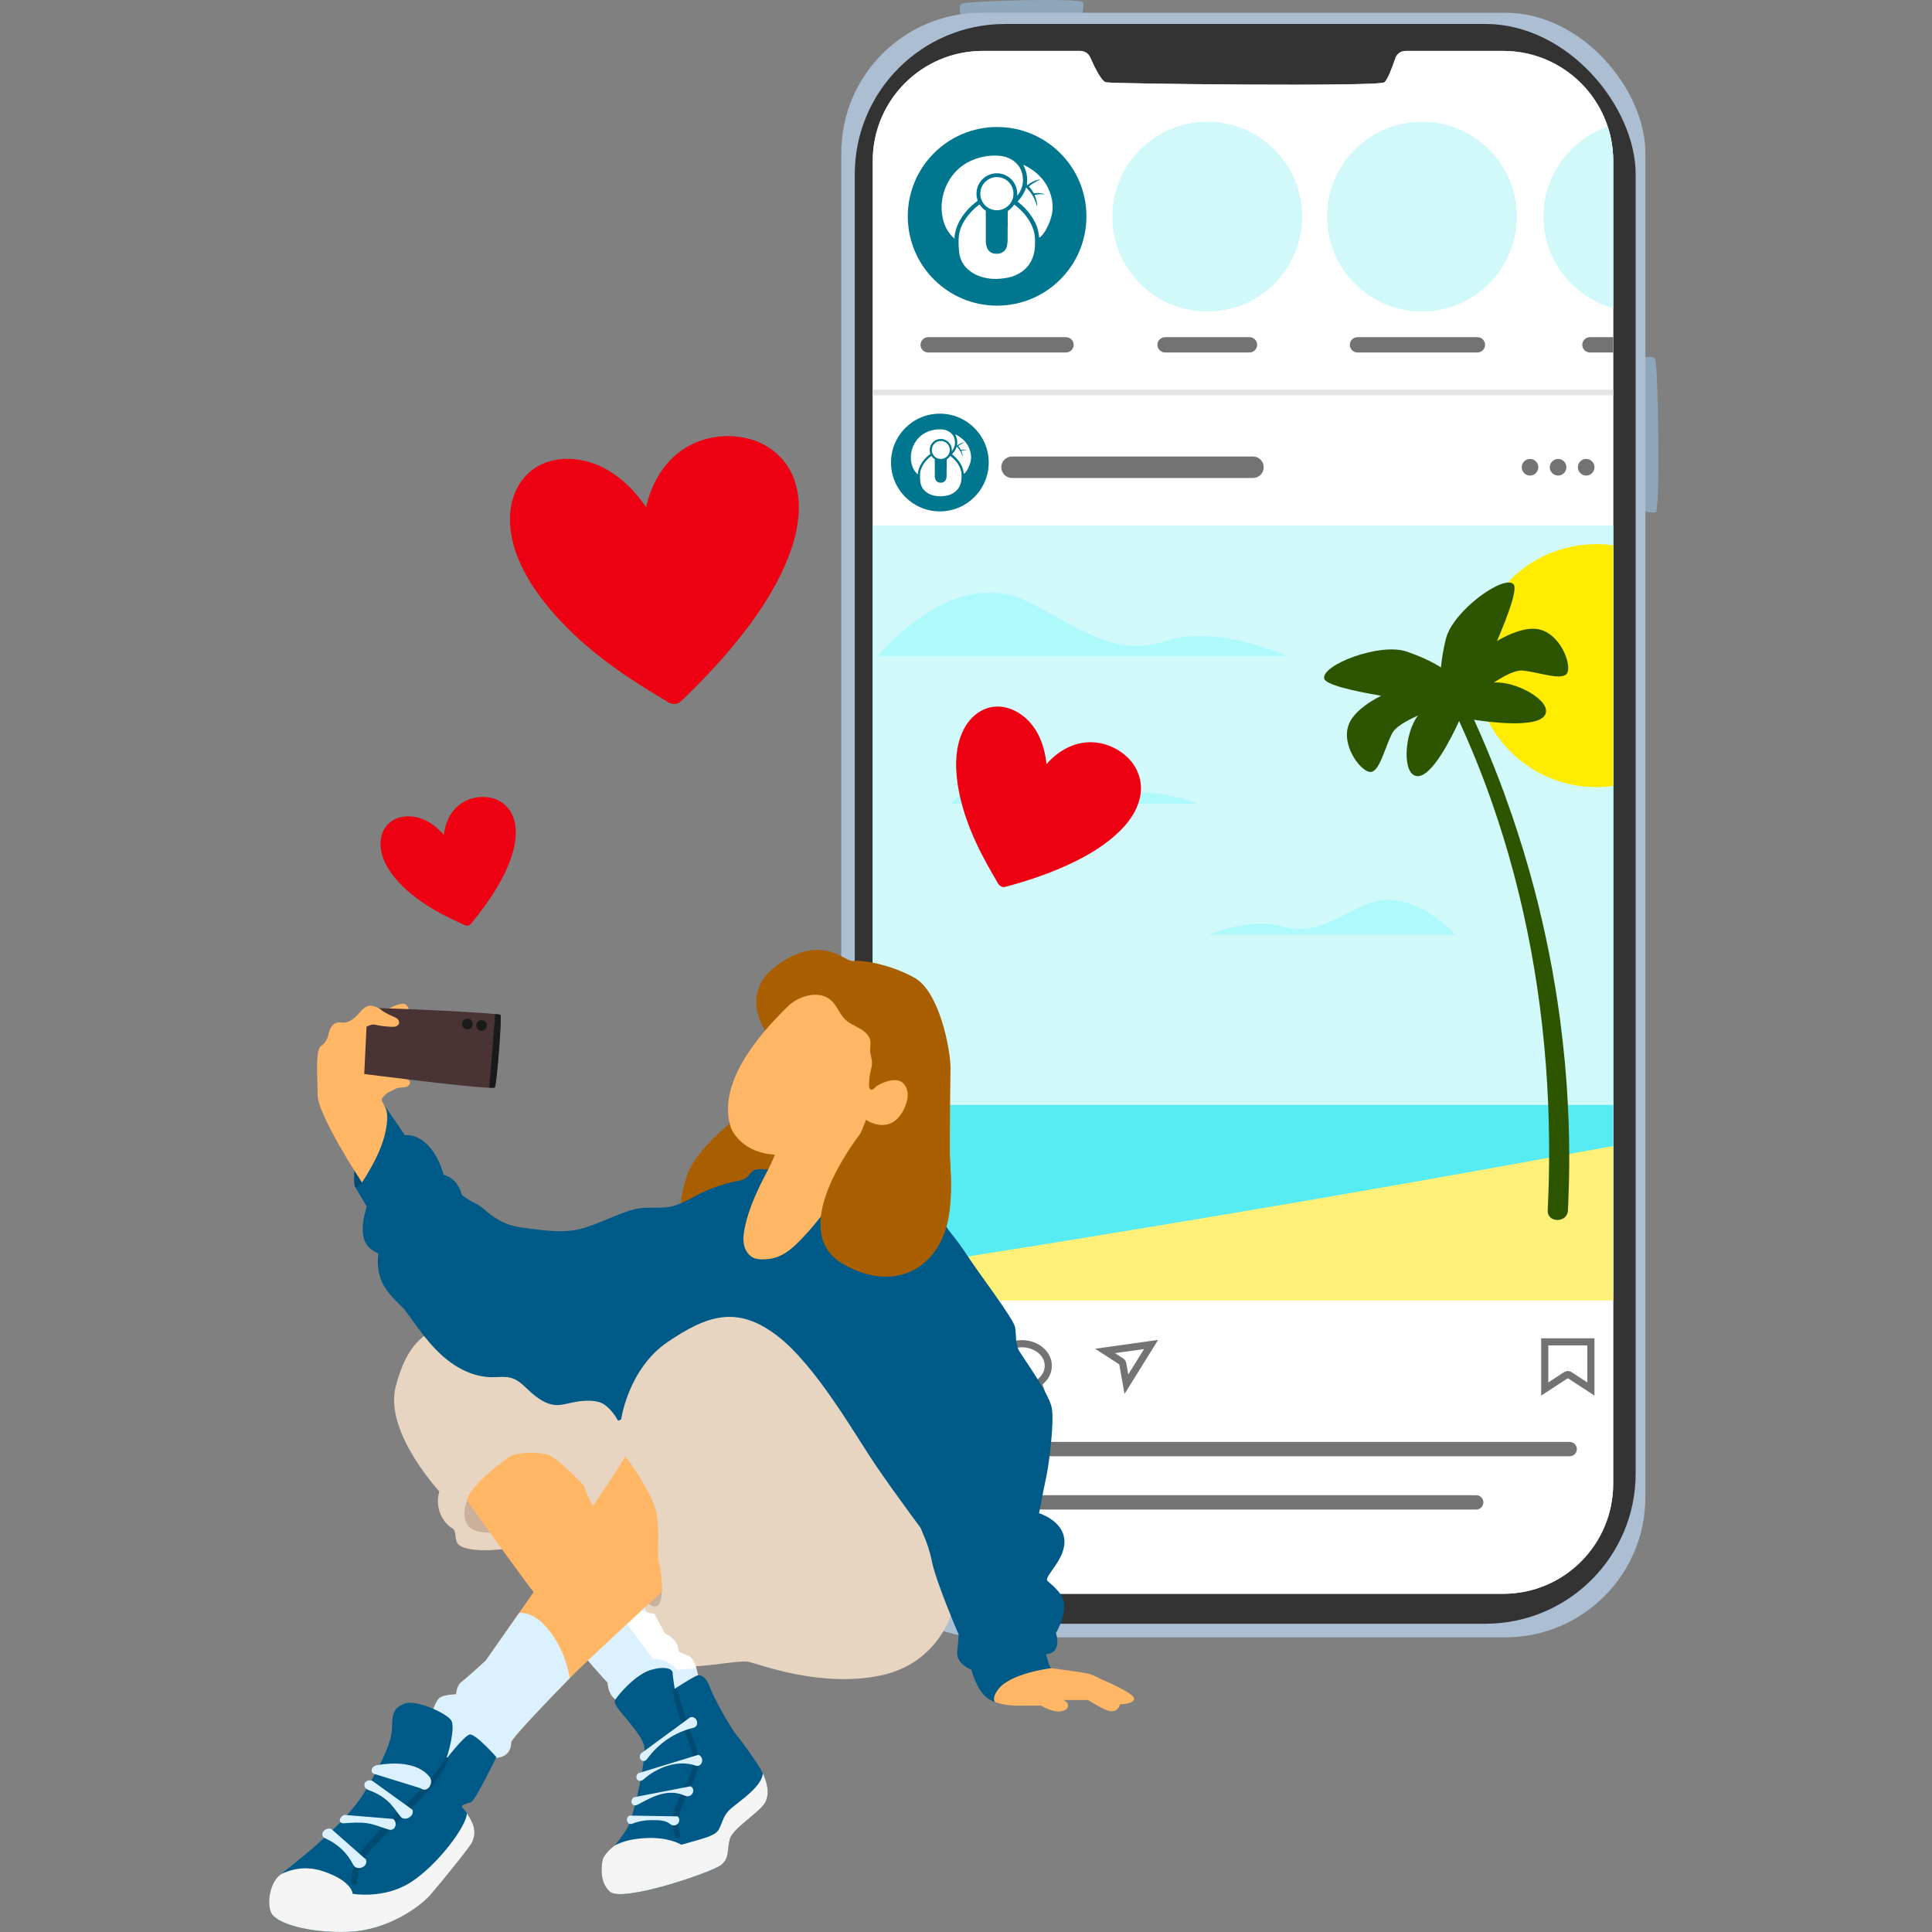 <?xml version="1.0" encoding="UTF-8"?>
<svg xmlns="http://www.w3.org/2000/svg" xmlns:xlink="http://www.w3.org/1999/xlink" viewBox="0 0 1080 1080">
  <rect x="0" y="0" width="1080" height="1080" fill="#808080" stroke="none"/>
  <defs>
    <style>
      .cls-1, .cls-2, .cls-3, .cls-4 {
        fill: none;
      }

      .cls-5 {
        fill: #fdd2a6;
      }

      .cls-5, .cls-6, .cls-7, .cls-8, .cls-9 {
        fill-rule: evenodd;
      }

      .cls-10 {
        fill: #4a3334;
      }

      .cls-6, .cls-11 {
        fill: #fff;
      }

      .cls-12 {
        fill: #00d8e2;
      }

      .cls-13 {
        fill: #a95f00;
      }

      .cls-14 {
        fill: url(#_ŃŚÁŻž_ŪŪŻť_ūŗšŤŚŪÚ_76-2);
      }

      .cls-15 {
        fill: #e4e4e4;
      }

      .cls-16 {
        fill: #f4f4f4;
      }

      .cls-17 {
        fill: #e8d5c1;
      }

      .cls-18 {
        fill: #d1f9fa;
      }

      .cls-19 {
        fill: #005a88;
      }

      .cls-20 {
        fill: #aef9fc;
      }

      .cls-21 {
        fill: #2d5500;
      }

      .cls-22 {
        clip-path: url(#clippath-17);
      }

      .cls-23 {
        clip-path: url(#clippath-19);
      }

      .cls-24 {
        clip-path: url(#clippath-18);
      }

      .cls-25 {
        clip-path: url(#clippath-13);
      }

      .cls-26 {
        clip-path: url(#clippath-1);
      }

      .cls-27 {
        clip-path: url(#clippath-3);
      }

      .cls-28 {
        clip-path: url(#clippath-4);
      }

      .cls-29 {
        clip-path: url(#clippath-2);
      }

      .cls-30 {
        clip-path: url(#clippath-7);
      }

      .cls-31 {
        clip-path: url(#clippath-6);
      }

      .cls-32 {
        clip-path: url(#clippath-9);
      }

      .cls-33 {
        clip-path: url(#clippath-5);
      }

      .cls-34 {
        fill: #acbed1;
      }

      .cls-7 {
        fill: #737373;
      }

      .cls-35 {
        fill: #b3dea8;
      }

      .cls-36 {
        fill: #eee8e2;
      }

      .cls-2, .cls-3, .cls-4 {
        clip-rule: evenodd;
      }

      .cls-37 {
        fill: #dbf1ff;
      }

      .cls-8 {
        fill: #fd6666;
      }

      .cls-38 {
        fill: #00778e;
      }

      .cls-9 {
        fill: #f8ab76;
      }

      .cls-3 {
        clip-path: url(#clippath-11);
      }

      .cls-4 {
        clip-path: url(#clippath-12);
      }

      .cls-39 {
        fill: #cab19b;
      }

      .cls-40 {
        fill: #2dfdb6;
      }

      .cls-41 {
        fill: #ffb766;
      }

      .cls-42 {
        fill: #57ebf3;
      }

      .cls-43 {
        fill: url(#_ŃŚÁŻž_ŪŪŻť_ūŗšŤŚŪÚ_64);
      }

      .cls-44 {
        fill: url(#_ŃŚÁŻž_ŪŪŻť_ūŗšŤŚŪÚ_65);
      }

      .cls-45 {
        fill: url(#_ŃŚÁŻž_ŪŪŻť_ūŗšŤŚŪÚ_62);
      }

      .cls-46 {
        fill: url(#_ŃŚÁŻž_ŪŪŻť_ūŗšŤŚŪÚ_63);
      }

      .cls-47 {
        fill: url(#_ŃŚÁŻž_ŪŪŻť_ūŗšŤŚŪÚ_74);
      }

      .cls-48 {
        fill: url(#_ŃŚÁŻž_ŪŪŻť_ūŗšŤŚŪÚ_76);
      }

      .cls-49 {
        fill: url(#_ŃŚÁŻž_ŪŪŻť_ūŗšŤŚŪÚ_70);
      }

      .cls-50 {
        fill: #fff079;
      }

      .cls-51 {
        fill: #ffec00;
      }

      .cls-52 {
        fill: #333;
      }

      .cls-53 {
        fill: #8fa7ba;
      }

      .cls-54 {
        fill: #1a1a1a;
      }

      .cls-55 {
        clip-path: url(#clippath);
      }

      .cls-56 {
        fill: #004b71;
      }

      .cls-57 {
        fill: #ed0012;
      }
    </style>
    <clipPath id="clippath">
      <path class="cls-1" d="M840.31,28.46h-54.58c-2.62,0-4.94,1.67-5.77,4.16-1.93,5.75-4.36,12.09-6.11,13.4-3.34,2.51-151.36.84-155.54,0-2.53-.51-6.28-8.04-8.85-13.92-.97-2.22-3.16-3.64-5.57-3.64h-54.55c-33.96,0-61.48,27.53-61.48,61.48v739.53c0,33.96,27.53,61.48,61.48,61.48h290.97c33.96,0,61.48-27.53,61.48-61.48V89.94c0-33.96-27.53-61.48-61.48-61.48Z"/>
    </clipPath>
    <clipPath id="clippath-1">
      <path class="cls-2" d="M557.39,71.69c-27.28,0-49.4,22.12-49.4,49.4s22.12,49.4,49.4,49.4,49.4-22.12,49.4-49.4-22.12-49.4-49.4-49.4"/>
    </clipPath>
    <clipPath id="clippath-2">
      <path class="cls-2" d="M674.87,71.69c27.28,0,49.4,22.12,49.4,49.4s-22.12,49.4-49.4,49.4-49.4-22.12-49.4-49.4,22.12-49.4,49.4-49.4"/>
    </clipPath>
    <linearGradient id="_ŃŚÁŻž_ŪŪŻť_ūŗšŤŚŪÚ_63" data-name="ŃŚÁŻžˇŪŪŻť „ūŗšŤŚŪÚ 63" x1="674.87" y1="80.57" x2="674.87" y2="197.45" gradientUnits="userSpaceOnUse">
      <stop offset="0" stop-color="#fab6b5"/>
      <stop offset="1" stop-color="#fff"/>
    </linearGradient>
    <clipPath id="clippath-3">
      <path class="cls-2" d="M674.87,84.71c15.23,0,27.58,18.47,27.58,41.26s-12.35,41.26-27.58,41.26-27.58-18.47-27.58-41.26,12.35-41.26,27.58-41.26"/>
    </clipPath>
    <linearGradient id="_ŃŚÁŻž_ŪŪŻť_ūŗšŤŚŪÚ_64" data-name="ŃŚÁŻžˇŪŪŻť „ūŗšŤŚŪÚ 64" x1="674.87" y1="149.92" x2="674.87" y2="109.3" gradientUnits="userSpaceOnUse">
      <stop offset="0" stop-color="#422020"/>
      <stop offset="1" stop-color="#000"/>
    </linearGradient>
    <clipPath id="clippath-4">
      <path class="cls-2" d="M674.87,135.36c14.24,0,25.89,12.07,26.71,27.29-7.7,4.96-16.87,7.84-26.71,7.84s-19.01-2.88-26.71-7.84c.83-15.22,12.47-27.29,26.71-27.29"/>
    </clipPath>
    <linearGradient id="_ŃŚÁŻž_ŪŪŻť_ūŗšŤŚŪÚ_65" data-name="ŃŚÁŻžˇŪŪŻť „ūŗšŤŚŪÚ 65" x1="674.87" y1="149.03" x2="674.87" y2="169.86" gradientUnits="userSpaceOnUse">
      <stop offset="0" stop-color="#fd6632"/>
      <stop offset="1" stop-color="#fd9733"/>
    </linearGradient>
    <clipPath id="clippath-5">
      <path class="cls-2" d="M674.87,136.13c7,0,12.68,5.02,12.68,11.21s-5.68,11.21-12.68,11.21-12.68-5.02-12.68-11.21,5.68-11.21,12.68-11.21"/>
    </clipPath>
    <linearGradient id="_ŃŚÁŻž_ŪŪŻť_ūŗšŤŚŪÚ_76" data-name="ŃŚÁŻžˇŪŪŻť „ūŗšŤŚŪÚ 76" x1="674.87" y1="156.18" x2="674.87" y2="138.17" gradientUnits="userSpaceOnUse">
      <stop offset="0" stop-color="#fdca97"/>
      <stop offset="1" stop-color="#fd9767"/>
    </linearGradient>
    <clipPath id="clippath-6">
      <path class="cls-2" d="M674.87,129.22h0c2.41,0,4.39,2.06,4.39,4.59v5.42c0,2.52-1.98,4.59-4.39,4.59h0c-2.41,0-4.39-2.06-4.39-4.59v-5.42c0-2.52,1.98-4.59,4.39-4.59"/>
    </clipPath>
    <linearGradient id="_ŃŚÁŻž_ŪŪŻť_ūŗšŤŚŪÚ_74" data-name="ŃŚÁŻžˇŪŪŻť „ūŗšŤŚŪÚ 74" x1="674.87" y1="134.11" x2="674.87" y2="144.63" gradientUnits="userSpaceOnUse">
      <stop offset="0" stop-color="#ca6633"/>
      <stop offset=".44" stop-color="#e27f4d"/>
      <stop offset="1" stop-color="#fd9c6b"/>
    </linearGradient>
    <clipPath id="clippath-7">
      <path class="cls-2" d="M674.87,86.01c11,0,19.92,10.89,19.92,24.33s-8.92,24.33-19.92,24.33-19.92-10.89-19.92-24.33,8.92-24.33,19.92-24.33"/>
    </clipPath>
    <linearGradient id="_ŃŚÁŻž_ŪŪŻť_ūŗšŤŚŪÚ_76-2" data-name="ŃŚÁŻžˇŪŪŻť „ūŗšŤŚŪÚ 76" x1="672.97" y1="102.85" x2="680.99" y2="134.47" xlink:href="#_ŃŚÁŻž_ŪŪŻť_ūŗšŤŚŪÚ_76"/>
    <clipPath id="clippath-9">
      <path class="cls-2" d="M652.87,110.01c9.53,1.16,17.46-3.17,21.1-7.22,3.23,7.78,12.4,12.55,22.89,10.29,0-15.8-10.59-28.37-22.02-28.37s-21.76,12.06-21.97,25.3"/>
    </clipPath>
    <linearGradient id="_ŃŚÁŻž_ŪŪŻť_ūŗšŤŚŪÚ_70" data-name="ŃŚÁŻžˇŪŪŻť „ūŗšŤŚŪÚ 70" x1="674.87" y1="107.58" x2="674.87" y2="90.29" gradientUnits="userSpaceOnUse">
      <stop offset="0" stop-color="#5c2d2c"/>
      <stop offset="1" stop-color="#000"/>
    </linearGradient>
    <clipPath id="clippath-11">
      <path class="cls-2" d="M774.53,96.65"/>
    </clipPath>
    <clipPath id="clippath-12">
      <path class="cls-3" d="M809.9,96.22"/>
    </clipPath>
    <clipPath id="clippath-13">
      <path class="cls-4" d="M774.53,96.65"/>
    </clipPath>
    <linearGradient id="_ŃŚÁŻž_ŪŪŻť_ūŗšŤŚŪÚ_62" data-name="ŃŚÁŻžˇŪŪŻť „ūŗšŤŚŪÚ 62" x1="804.76" y1="97.8" x2="780.62" y2="88.03" gradientUnits="userSpaceOnUse">
      <stop offset="0" stop-color="#630"/>
      <stop offset="1" stop-color="#ca9733"/>
    </linearGradient>
    <clipPath id="clippath-17">
      <path class="cls-2" d="M674.87,68.04c29.3,0,53.05,23.75,53.05,53.05s-23.75,53.05-53.05,53.05-53.05-23.75-53.05-53.05,23.75-53.05,53.05-53.05"/>
    </clipPath>
    <clipPath id="clippath-18">
      <path class="cls-2" d="M794.87,68.04c29.3,0,53.05,23.75,53.05,53.05s-23.75,53.05-53.05,53.05-53.05-23.75-53.05-53.05,23.75-53.05,53.05-53.05"/>
    </clipPath>
    <clipPath id="clippath-19">
      <path class="cls-2" d="M915.87,68.04c29.3,0,53.05,23.75,53.05,53.05s-23.75,53.05-53.05,53.05-53.05-23.75-53.05-53.05,23.75-53.05,53.05-53.05"/>
    </clipPath>
  </defs>
  <g id="Handy">
    <g>
      <g>
        <path class="cls-53" d="M537.61,10.48s-2.51-6.69,0-8.36c2.51-1.67,66.9-3.34,67.74-.84.84,2.51-.84,8.36-.84,8.36l-66.9.84Z"/>
        <path class="cls-53" d="M916.9,200.85s6.71-3.12,8.36.05c1.65,3.17,2.87,84.27.35,85.3-2.51,1.04-8.36-1.1-8.36-1.1l-.36-84.25Z"/>
        <rect class="cls-34" x="470.29" y="7.13" width="449.48" height="908.15" rx="78.33" ry="78.33"/>
        <rect class="cls-52" x="477.82" y="13.4" width="436.52" height="894.28" rx="84.01" ry="84.01"/>
        <path class="cls-35" d="M840.31,28.46h-54.58c-2.62,0-4.94,1.67-5.77,4.16-1.93,5.75-4.36,12.09-6.11,13.4-3.34,2.51-151.36.84-155.54,0-2.53-.51-6.28-8.04-8.85-13.92-.97-2.22-3.16-3.64-5.57-3.64h-54.55c-33.96,0-61.48,27.53-61.48,61.48v739.53c0,33.96,27.53,61.48,61.48,61.48h290.97c33.96,0,61.48-27.53,61.48-61.48V89.94c0-33.96-27.53-61.48-61.48-61.48Z"/>
        <g class="cls-55">
          <g>
            <path class="cls-6" d="M514.47,24h362.97c17.94,0,32.62,13.57,32.62,30.15v817.54c0,16.58-14.68,30.15-32.62,30.15h-362.97c-17.94,0-32.62-13.57-32.62-30.15V54.14c0-16.58,14.68-30.15,32.62-30.15"/>
            <path class="cls-6" d="M852.44,272.56h11.96c3.12,0,5.68,2.55,5.68,5.68v11.96c0,3.12-2.55,5.68-5.68,5.68h-11.96c-3.12,0-5.68-2.55-5.68-5.68v-11.96c0-3.12,2.55-5.68,5.68-5.68"/>
            <path class="cls-7" d="M565.73,255.19h134.69c3.3,0,6.01,2.7,6.01,6.01h0c0,3.3-2.7,6.01-6.01,6.01h-134.69c-3.3,0-6.01-2.7-6.01-6.01h0c0-3.3,2.7-6.01,6.01-6.01"/>
            <g class="cls-26">
              <rect class="cls-12" x="507.99" y="71.69" width="98.8" height="98.8"/>
            </g>
            <g class="cls-29">
              <rect class="cls-46" x="625.47" y="71.69" width="98.8" height="98.8"/>
            </g>
            <g class="cls-27">
              <rect class="cls-43" x="647.29" y="84.71" width="55.16" height="82.51"/>
            </g>
            <g class="cls-28">
              <rect class="cls-44" x="648.16" y="135.36" width="53.42" height="35.13"/>
            </g>
            <g class="cls-33">
              <rect class="cls-48" x="662.2" y="136.13" width="25.35" height="22.42"/>
            </g>
            <g class="cls-31">
              <rect class="cls-47" x="670.48" y="129.22" width="8.78" height="14.59"/>
            </g>
            <g class="cls-30">
              <rect class="cls-14" x="654.96" y="86.01" width="39.84" height="48.66"/>
            </g>
            <g class="cls-32">
              <rect class="cls-49" x="652.87" y="84.71" width="44" height="30.64"/>
            </g>
            <path class="cls-5" d="M674.87,112.41c.59,0,1.07.42,1.07.93v6.12c0,.51-.48.93-1.07.93s-1.07-.42-1.07-.93v-6.12c0-.51.48-.93,1.07-.93"/>
            <path class="cls-8" d="M679.13,125.97h0c0,1.06-.87,1.94-1.94,1.94h-4.64c-1.06,0-1.94-.87-1.94-1.94h0c0-1.07.87-1.94,1.94-1.94h4.64c1.06,0,1.94.87,1.94,1.94"/>
            <path class="cls-9" d="M674.87,152.63c.59,0,1.07.47,1.07,1.04v4.84c-.35.03-.71.04-1.07.04s-.72-.01-1.07-.04v-4.84c0-.57.48-1.04,1.07-1.04"/>
            <g class="cls-25">
              <rect class="cls-45" x="774.53" y="79.18" width="35.37" height="27.08"/>
            </g>
            <path class="cls-7" d="M758.83,188.48h67.06c2.35,0,4.28,1.93,4.28,4.28h0c0,2.35-1.93,4.28-4.28,4.28h-67.06c-2.35,0-4.28-1.93-4.28-4.28h0c0-2.35,1.93-4.28,4.28-4.28"/>
            <path class="cls-7" d="M651.27,188.48h47.21c2.35,0,4.28,1.93,4.28,4.28h0c0,2.35-1.93,4.28-4.28,4.28h-47.21c-2.35,0-4.28-1.93-4.28-4.28h0c0-2.35,1.93-4.28,4.28-4.28"/>
            <path class="cls-7" d="M518.85,188.48h77.07c2.35,0,4.28,1.93,4.28,4.28h0c0,2.35-1.93,4.28-4.28,4.28h-77.07c-2.35,0-4.28-1.93-4.28-4.28h0c0-2.35,1.93-4.28,4.28-4.28"/>
            <path class="cls-7" d="M888.78,188.48h19.28v8.56h-19.28c-2.35,0-4.28-1.93-4.28-4.28h0c0-2.35,1.93-4.28,4.28-4.28"/>
            <g class="cls-22">
              <rect class="cls-18" x="618.85" y="65.07" width="112.04" height="112.04"/>
            </g>
            <rect class="cls-15" x="479.86" y="217.85" width="428.2" height="3.12"/>
            <path class="cls-7" d="M870.98,256.56c2.56,0,4.64,2.08,4.64,4.64s-2.08,4.64-4.64,4.64-4.64-2.08-4.64-4.64,2.08-4.64,4.64-4.64M886.68,256.56c2.56,0,4.64,2.08,4.64,4.64s-2.08,4.64-4.64,4.64-4.64-2.08-4.64-4.64,2.08-4.64,4.64-4.64ZM855.29,256.56c2.56,0,4.64,2.08,4.64,4.64s-2.08,4.64-4.64,4.64-4.64-2.08-4.64-4.64,2.08-4.64,4.64-4.64Z"/>
            <path class="cls-7" d="M500.15,835.82h325.06c2.21,0,4.01,1.8,4.01,4.01s-1.8,4.01-4.01,4.01h-325.06c-2.21,0-4.01-1.8-4.01-4.01s1.8-4.01,4.01-4.01"/>
            <rect class="cls-40" x="479.86" y="294.67" width="428.2" height="428.2"/>
            <path class="cls-7" d="M639.52,754.14l-16.23,2.27,4.54,2.94c.96.62,1.56,1.52,1.76,2.65l1.12,6.32,8.81-14.18ZM647.39,749.02l-18.78,30.23-2.94-16.56-13.53-8.74,35.25-4.94Z"/>
            <path class="cls-7" d="M865.52,752.09v20.7l8.72-5.71c1.35-.89,3.01-.89,4.36,0l8.72,5.71v-20.7h-21.81ZM861.54,748.11h29.77v32.05l-14.89-9.74-14.89,9.74v-32.05Z"/>
            <path class="cls-7" d="M513.44,773.71c2.61-2.01,5.21-4.04,7.9-5.94,2.95-2.08,6.06-6.79,4.61-10.51-.87-2.22-2.23-3.45-4.62-3.74-1.92-.24-2.85.39-3.71,2.11-.09.17-.23.44-.28.63-.38,1.87-1.99,3.19-3.9,3.19-1.92,0-3.54-1.33-3.91-3.2-.05-.18-.19-.45-.28-.62-.85-1.72-1.79-2.35-3.71-2.11-2.39.3-3.75,1.52-4.62,3.74-1.46,3.72,1.65,8.44,4.61,10.52,2.7,1.9,5.29,3.92,7.9,5.93M513.36,778.79l.08-.06.08.06v-.12c3.4-2.58,6.69-5.22,10.11-7.63,5.2-3.65,7.96-10.27,6.03-15.22-1.44-3.68-4.08-5.78-7.83-6.24-3.51-.44-6.11.95-7.76,4.29-.25.5-.51,1.06-.62,1.61-.11-.55-.37-1.11-.62-1.61-1.66-3.34-4.25-4.73-7.77-4.29-3.75.47-6.39,2.56-7.83,6.24-1.94,4.95.83,11.57,6.03,15.22,3.43,2.41,6.71,5.05,10.11,7.63v.12Z"/>
            <path class="cls-7" d="M578.88,772.95c-.85-.27-1.68-.26-2.54.05-1.62.58-3.34.86-5.07.86-5.88,0-12.73-3.82-12.73-10.36s6.85-10.36,12.73-10.36,12.73,3.82,12.73,10.36c0,2.94-1.52,5.51-3.76,7.33-.7.57-1.17,1.31-1.37,2.12M571.28,749.15c9.23,0,16.72,6.42,16.72,14.34,0,4.11-2.01,7.81-5.24,10.42l1.8,5.2-6.87-2.37c-1.97.7-4.13,1.09-6.4,1.09-9.23,0-16.72-6.42-16.72-14.34s7.48-14.34,16.72-14.34Z"/>
            <path class="cls-7" d="M500.15,806.04h377.32c2.21,0,4.01,1.8,4.01,4.01s-1.8,4.01-4.01,4.01h-377.32c-2.21,0-4.01-1.8-4.01-4.01s1.8-4.01,4.01-4.01"/>
            <g>
              <rect class="cls-18" x="479.6" y="293.71" width="428.47" height="429.16"/>
              <rect class="cls-42" x="11.92" y="617.67" width="1420.11" height="105.2"/>
              <path class="cls-50" d="M1443,727v-76.96s-277.77-58.19-551.86-7.51c-274.1,50.68-512.29,84.47-512.29,84.47h1064.16Z"/>
              <path class="cls-20" d="M490.62,366.86h229.34s-39.9-18.23-68.56-8.47c-28.67,9.77-50.4-9.23-77.73-22.46-41.67-20.19-83.05,30.93-83.05,30.93Z"/>
              <path class="cls-20" d="M531.54,449.3h137.86s-23.98-9.95-41.22-4.62c-17.23,5.33-30.29-5.03-46.72-12.26-25.05-11.01-49.92,16.88-49.92,16.88Z"/>
              <path class="cls-20" d="M813.54,522.46h-137.86s23.98-9.95,41.22-4.62c17.23,5.33,30.3-5.03,46.72-12.26,25.05-11.01,49.92,16.88,49.92,16.88Z"/>
            </g>
            <circle class="cls-51" cx="892.39" cy="372.09" r="67.93"/>
            <path class="cls-21" d="M859.99,351.74c-6.49-1.26-15.39,1.97-23.14,6.57,6.45-15.04,11.63-29.36,9.16-31.79-5.5-5.42-33.94,15.1-37.75,30.6-1.17,4.76-2.28,10.43-2.75,15.96-5.84-3.74-13.07-6.73-19.07-8.82-15.08-5.23-47.77,7.47-46.21,15.04.7,3.41,15.66,6.87,31.87,9.63-8.05,4-15.56,9.7-18.03,15.81-4.67,11.56,6.28,26.2,11.67,26.78,5.39.58,8.2-13.42,12.58-21.75,1.81-3.45,7.88-6.91,14.36-9.79-7.7,9.79-9.19,33.59-.26,33.89,8.23.28,19.22-22.03,23.23-30.82,2.63,5.72,5.16,11.49,7.57,17.3,0,0,0,0-.01,0,.19.44.37.88.55,1.31,3.33,8.06,6.45,16.2,9.37,24.42,0,0,0,0,0,0,.09.24.17.49.26.74,4.83,13.68,9.11,27.54,12.84,41.55.06.22.11.44.17.66,14.62,55.28,20.75,112.83,19.4,170.08,0,0,0,0,0,0,0,.31-.01.62-.02.94-.11,4.43-.27,8.87-.47,13.3,0,.16-.01.31-.02.47h0c-.04.91-.07,1.83-.12,2.74-.36,7.19,10.97,7.25,11.33.08.04-.75.06-1.5.09-2.24h.01c.04-.72.08-1.43.1-2.15h-.02c.16-3.73.28-7.45.37-11.18,0,0,0,0,.01,0,.02-.72.03-1.43.05-2.16,0,0,0,0,0,0,.08-4.16.11-8.33.1-12.49,0,0,.01,0,.02,0,0-.71-.01-1.44-.02-2.16,0,0,0,0-.01,0-.03-5.1-.12-10.2-.28-15.29-.01-.55-.03-1.1-.05-1.65,0,0,0,0,0,0-.22-6.47-.55-12.93-.99-19.38,0,0,.01,0,.02,0-.05-.72-.1-1.44-.16-2.15,0,0,0,0,0,0-.26-3.67-.55-7.33-.88-11h0c-.02-.22-.04-.44-.06-.66,0-.1-.02-.2-.03-.3-.04-.39-.07-.78-.1-1.17,0,0,0,0-.01,0-.68-7.22-1.5-14.42-2.44-21.6,0,0,.01,0,.02,0-.09-.71-.19-1.43-.3-2.14h0c-.31-2.29-.64-4.59-.97-6.88,0,0,0,0,0,0-.1-.71-.21-1.43-.31-2.13,0,0,0,0-.01,0-.28-1.87-.57-3.74-.87-5.62,0,0,0,0,.01,0-.11-.71-.23-1.44-.35-2.15,0,0,0,0,0,0-.59-3.57-1.2-7.14-1.85-10.7,0,0,0,0,0,0-.06-.34-.13-.68-.19-1.02-.95-5.14-1.98-10.27-3.06-15.38,0,0,0,0,0,0-.13-.7-.29-1.42-.45-2.12,0,0,0,0,0,0-1.1-5.11-2.28-10.21-3.52-15.3,0,0,0,0,.01,0-.17-.7-.33-1.4-.51-2.1,0,0,0,0,0,0-1.42-5.75-2.93-11.47-4.53-17.17,0,0,0,0,0,0-.12-.42-.24-.84-.36-1.26-1.05-3.73-2.14-7.45-3.26-11.16,0,0,0,0,0,0-.21-.7-.43-1.4-.64-2.11h-.02c-1.67-5.44-3.42-10.87-5.25-16.27,0,0,0,0,.01,0-.23-.68-.46-1.36-.71-2.04,0,0,0,0,0,0-1.18-3.45-2.4-6.89-3.64-10.32,0,0,.01,0,.02,0-.24-.67-.49-1.35-.74-2.02,0,0,0,0,0,0-1.56-4.25-3.18-8.48-4.84-12.69,0,0,.01,0,.02,0-.26-.67-.53-1.33-.79-1.99,0,0,0,0-.01,0-1.21-3.04-2.44-6.06-3.7-9.08,0,0,0,0,0,0-.27-.66-.54-1.32-.83-1.98h0c-.83-1.96-1.68-3.92-2.52-5.88,0,0,0,0,.01,0-.29-.66-.57-1.33-.87-1.99,0,0,0,0,0,0-1.06-2.41-2.13-4.81-3.22-7.21,8.6,1.33,35.19,4.78,39.6-2.57,4.61-7.66-16.17-19.35-28.58-18.21,5.94-3.88,12.14-7.09,16.02-6.73,9.37.86,22.65,6.11,25.09,1.27,2.45-4.84-3.89-21.99-16.13-24.36Z"/>
            <circle class="cls-38" cx="525.39" cy="258.55" r="27.31"/>
            <g class="cls-24">
              <rect class="cls-18" x="738.85" y="65.07" width="112.04" height="112.04"/>
            </g>
            <g class="cls-23">
              <rect class="cls-18" x="859.85" y="65.07" width="112.04" height="112.04"/>
            </g>
            <g id="Ebene_1-2">
              <g>
                <path class="cls-11" d="M529.22,261.71v-4.62c0-.21.04-.35.24-.46.64-.42,1.16-.98,1.59-1.6.13-.18.14-.2.29-.07,2.3,1.79,4.19,3.91,5.33,6.63.56,1.33.84,2.71.84,4.13,0,1.06,0,2.12-.18,3.17-.63,3.71-2.71,6.22-6.18,7.62-1.13.45-2.32.66-3.52.8-1.13.14-2.27.18-3.4.08-2.41-.22-4.66-.92-6.59-2.43-1.84-1.44-2.9-3.33-3.17-5.65-.17-1.51-.24-3.03-.13-4.55.11-1.41.53-2.73,1.17-3.99.93-1.84,2.23-3.42,3.75-4.8.39-.36.81-.7,1.24-1.02.13-.1.2-.08.28.06.43.64.96,1.2,1.62,1.63.14.1.15.22.15.38v8.76c0,.66.07,1.31.28,1.94.42,1.3,1.35,2.02,2.72,2.09.35.01.7.03,1.03-.04,1.24-.24,2.15-1.13,2.41-2.39.14-.68.18-1.37.18-2.07.01-1.2,0-2.41,0-3.61h.03s0,.01,0,.01Z"/>
                <path class="cls-11" d="M513.05,265.21c-.46-.42-.85-.82-1.21-1.27-1.24-1.49-1.98-3.21-2.36-5.11-.22-1.12-.35-2.25-.32-3.39.1-5.48,3.04-10.65,7.72-13.28,1.77-.99,3.67-1.63,5.68-1.95,1.2-.2,2.41-.24,3.64-.18,1.35.06,2.65.33,3.85.98.88.47,1.63,1.09,2.27,1.84.74.88,1.14,1.91,1.37,3.01.46,2.25-.06,4.27-1.4,6.1-.04.06-.07.14-.2.17v-.39c.1-2.85-1.79-5.33-4.44-6.11-3.54-1.05-7.24,1.27-7.83,4.9-.17.99-.11,1.95.2,2.92.06.19,0,.34-.15.46-2.12,1.59-3.91,3.5-5.2,5.82-.93,1.67-1.49,3.45-1.6,5.37.01.01,0,.04-.01.13"/>
                <path class="cls-11" d="M534.81,249.76c.15.01.22.14.32.22,1.06,1.05,1.81,2.29,2.39,3.64.2.47.36.96.52,1.45.03.07.03.15.11.22.07-.06.04-.14.04-.21-.07-.87-.28-1.69-.57-2.5-.06-.15-.13-.31-.18-.46-.08-.21-.07-.24.14-.27.88-.13,1.77-.22,2.67-.08.01,0,.04,0,.08-.01-.07-.13-.2-.14-.31-.18-.43-.15-.88-.22-1.35-.22-.42,0-.85-.01-1.27.06-.14.03-.28.04-.36-.14-.36-.7-.84-1.31-1.4-1.91,1.03-.92,2.25-1.52,3.47-2.12-.29-.01-.56.06-.82.13-1.06.29-2.05.75-2.9,1.47-.07.06-.11.15-.22.08-.11-.06-.14-.14-.13-.28.07-.45.1-.88.1-1.34-.01-1.45-.36-2.82-1.02-4.12-.06-.1-.13-.18-.13-.32.14-.06.25.04.36.1,1.02.5,1.97,1.09,2.87,1.77,1.83,1.4,3.29,3.1,4.28,5.19.7,1.48,1.16,3.04,1.3,4.67.11,1.35,0,2.69-.38,4-.5,1.76-1.21,3.43-2.27,4.93-.27.38-.56.73-.89,1.03-.14.13-.28.25-.49.31-.04-.38-.08-.73-.14-1.07-.28-1.87-1-3.57-2.04-5.15-1.12-1.73-2.53-3.21-4.13-4.49-.04-.04-.08-.07-.14-.1-.11-.07-.11-.14-.01-.24.31-.32.6-.66.87-1.02.67-.88,1.2-1.83,1.54-2.87.03-.03.04-.1.1-.17"/>
                <path class="cls-11" d="M525.88,256.57c-2.73.01-5.02-2.29-4.98-5.07.03-2.79,2.29-5.01,5.09-5,2.75.01,5,2.3,4.97,5.09-.03,2.87-2.44,5.02-5.08,4.97"/>
              </g>
            </g>
          </g>
        </g>
      </g>
      <circle class="cls-38" cx="557.39" cy="120.93" r="49.93"/>
      <g id="Ebene_1-2-2" data-name="Ebene_1-2">
        <g>
          <path class="cls-11" d="M563.33,126.98v-8.51c0-.39.08-.64.44-.85,1.18-.77,2.13-1.8,2.93-2.96.23-.33.26-.36.54-.13,4.24,3.29,7.71,7.2,9.82,12.21,1.03,2.44,1.54,4.99,1.54,7.61,0,1.95,0,3.91-.33,5.83-1.16,6.84-4.99,11.46-11.39,14.03-2.08.82-4.27,1.21-6.48,1.46-2.08.26-4.19.33-6.27.15-4.45-.41-8.58-1.7-12.13-4.47-3.39-2.65-5.35-6.14-5.83-10.41-.31-2.78-.44-5.58-.23-8.38.21-2.6.98-5.04,2.16-7.35,1.72-3.39,4.11-6.3,6.91-8.84.72-.67,1.49-1.29,2.29-1.88.23-.18.36-.15.51.1.8,1.18,1.77,2.21,2.98,3.01.26.18.28.41.28.69v16.14c0,1.21.13,2.42.51,3.57.77,2.39,2.49,3.73,5.01,3.85.64.03,1.29.05,1.9-.08,2.29-.44,3.96-2.08,4.45-4.39.26-1.26.33-2.52.33-3.8.03-2.21,0-4.45,0-6.66h.05v.03h0Z"/>
          <path class="cls-11" d="M533.54,133.43c-.85-.77-1.57-1.52-2.24-2.34-2.29-2.75-3.65-5.91-4.34-9.41-.41-2.06-.64-4.14-.59-6.25.18-10.1,5.6-19.61,14.21-24.47,3.26-1.82,6.76-3.01,10.46-3.6,2.21-.36,4.45-.44,6.71-.33,2.49.1,4.88.62,7.09,1.8,1.62.87,3.01,2,4.19,3.39,1.36,1.62,2.11,3.52,2.52,5.55.85,4.14-.1,7.86-2.57,11.23-.08.1-.13.26-.36.31v-.72c.18-5.24-3.29-9.82-8.17-11.26-6.53-1.93-13.34,2.34-14.42,9.02-.31,1.82-.21,3.6.36,5.37.1.34,0,.63-.28.85-3.91,2.93-7.2,6.45-9.59,10.72-1.72,3.08-2.75,6.35-2.96,9.89.03.03,0,.08-.03.23"/>
          <path class="cls-11" d="M573.63,104.98c.28.03.41.26.59.41,1.95,1.93,3.34,4.21,4.39,6.71.36.87.67,1.77.95,2.67.05.13.05.28.21.41.13-.1.08-.26.08-.39-.13-1.59-.51-3.11-1.05-4.6-.1-.28-.23-.57-.33-.85-.15-.39-.13-.44.26-.49,1.62-.23,3.26-.41,4.91-.15.03,0,.08,0,.15-.03-.13-.23-.36-.26-.57-.33-.8-.28-1.62-.41-2.49-.41-.77,0-1.57-.03-2.34.1-.26.05-.51.08-.67-.26-.67-1.29-1.54-2.42-2.57-3.52,1.9-1.7,4.14-2.8,6.4-3.91-.54-.03-1.03.1-1.52.23-1.95.54-3.78,1.39-5.35,2.7-.13.1-.21.28-.41.15-.21-.1-.26-.26-.23-.51.13-.82.18-1.62.18-2.47-.03-2.67-.67-5.19-1.88-7.58-.1-.18-.23-.33-.23-.59.26-.1.46.08.67.18,1.88.93,3.62,2,5.29,3.26,3.37,2.57,6.07,5.71,7.89,9.56,1.29,2.72,2.13,5.6,2.39,8.61.21,2.49,0,4.96-.69,7.38-.93,3.24-2.24,6.32-4.19,9.07-.49.69-1.03,1.34-1.64,1.9-.26.23-.51.46-.9.57-.08-.69-.15-1.34-.26-1.98-.51-3.44-1.85-6.58-3.75-9.48-2.06-3.19-4.65-5.91-7.61-8.28-.08-.08-.15-.13-.26-.18-.21-.13-.21-.26-.03-.44.57-.59,1.1-1.21,1.59-1.88,1.23-1.62,2.21-3.37,2.83-5.29.05-.05.08-.18.18-.31"/>
          <path class="cls-11" d="M557.18,117.52c-5.04.03-9.25-4.21-9.17-9.33.05-5.14,4.21-9.23,9.38-9.2,5.06.03,9.2,4.24,9.15,9.38-.05,5.29-4.5,9.25-9.35,9.15"/>
        </g>
      </g>
    </g>
  </g>
  <g id="Frau">
    <g>
      <path class="cls-17" d="M354.3,765.16s-46.49,7.09-47.27,7.88v37.82l22.06,23.64,42.22-36.39-17-32.94Z"/>
      <g>
        <path class="cls-17" d="M287.33,865.22s-23.64,3.94-30.73-1.58c-3.11-2.42-.79-7.88-3.94-9.45-3.15-1.58-10.24-9.45-7.09-20.49,0,0-30.73-33.09-24.43-58.31,6.3-25.21,17.33-29.94,23.64-33.09,6.3-3.15,44.91-3.15,56.73,7.88,11.82,11.03,18.12,44.12,21.27,44.12s5.52.79,6.3,3.94c.79,3.15,0,9.45,0,9.45,0,0,6.3,2.36,8.67,7.09,2.36,4.73-11.82,39.4-11.82,39.4l-38.61,11.03Z"/>
        <path class="cls-39" d="M263.27,833.98s-7.46,12.33-1.15,19.43c6.3,7.09,29.15.79,29.15.79l-28-20.21Z"/>
        <path class="cls-41" d="M384.58,925.57c-4.73-1.58-8.66-3.95-11.02-8.68-2.36-4.73-44.03-82.99-44.03-82.99,0,0-16.66-18.8-23.98-20.99-3.11-.54-6.26-.88-9.4-.87-3.46.01-6.85.67-10.2,1.49-8.36,5.86-23,17.11-24.96,25.21,0,0,42.47,59.93,60.57,81.23,18.09,21.3,18.1,20.51,18.1,20.51,0,0-.01,9.45,7.87,11.04,7.88,1.59,14.17,8.69,14.17,8.69l29.18-19.66s-1.56-13.4-6.28-14.98Z"/>
        <path class="cls-37" d="M384.63,925.5c-1.92-.64-3.7-1.41-5.31-2.41-.01-1.2-.24-2.41-.74-3.61-1.32-3.15-4.03-4.92-6.95-6.41-3.96-7.52-13-24.49-21.7-40.81l-38.8,34.74c3.94,5.06,7.53,9.54,10.47,12.99,18.12,21.27,18.12,20.49,18.12,20.49,0,0,0,9.45,7.88,11.03,7.88,1.58,14.18,8.67,14.18,8.67l29.15-19.7s-1.58-13.39-6.3-14.97Z"/>
        <path class="cls-19" d="M377.15,944.01s8.67-5.52,11.82-7.09c3.15-1.58,6.3,1.58,7.88,6.3,1.58,4.73,11.03,22.06,14.97,26.79,3.94,4.73,13.39,18.12,14.97,22.06,1.58,3.94,3.94,10.24.79,15.76-3.15,5.52-18.12,14.18-19.7,20.49-1.58,6.3,0,10.24-4.73,14.18-4.73,3.94-55.15,21.27-62.24,14.97-7.09-6.3-3.94-18.12-3.94-18.12,0,0,11.42-12.21,14.58-19.3,3.15-7.09,9.45-35.46,8.67-43.33-.79-7.88-18.12-22.85-16.55-26,1.58-3.15,11.82-14.97,20.49-17.33,8.67-2.36,11.82,0,11.82,1.58s1.18,9.06,1.18,9.06Z"/>
        <path class="cls-16" d="M426.79,992.07c-.09-.22-.2-.47-.34-.75-.02.12-.04.23-.06.35-.79,7.09-12.61,14.97-17.33,18.91-4.73,3.94-4.73,7.09-7.09,11.82-2,4.01-8.54,5.19-21.06,8.81-3.47-1.93-11.31-4.96-24.64-3.3-5.52.69-9.63,2.12-12.68,3.8-5.44,4.08-6.62,7.62-6.62,7.62,0,0,0,.01-.01.04,0,.01,0,.02,0,.04,0,.03-.01.06-.02.1,0,.02,0,.04-.01.06-.01.05-.02.1-.04.16,0,.03-.01.05-.02.08-.02.09-.04.2-.07.32,0,0,0,0,0,0-.02.12-.05.25-.07.38,0,.04-.01.08-.02.13-.02.11-.04.21-.06.33,0,.05-.02.11-.03.16-.02.12-.04.25-.06.38,0,.05-.02.1-.02.16-.52,3.77-.75,11.21,4.38,15.78,7.09,6.3,57.52-11.03,62.24-14.97,4.73-3.94,3.15-7.88,4.73-14.18,1.58-6.3,16.55-14.97,19.7-20.49,3.15-5.52.79-11.82-.79-15.76Z"/>
        <path class="cls-56" d="M378.58,945.12c-.37-1.62-2.82-.93-2.48.68,1.57,7.4,3.7,14.63,6.49,21.67,2.85,7.2,5.96,14.08,3.93,21.97-3.06,11.92-15.58,24.63-8.77,37.53.72,1.35,2.95.43,2.49-1.05-4.86-15.33,9.28-26.08,10.09-40.73.36-6.56-2.53-12.58-4.94-18.49"/>
        <path class="cls-37" d="M351.94,1014.92c-2.72,1.39-1.36,5.67,1.56,4.52,3.63-1.42,7.24-2.01,11.14-1.97,3.37.03,7.24-.08,9.97,2.17,3.01,2.48,6.81-1.28,4.28-4.28"/>
        <path class="cls-37" d="M354.3,1004.68c-2.7,2.04-.9,5.79,2.23,4.1,8.32-4.49,16.93-9.22,26.39-4.94,3.52,1.59,6.6-3.3,3.09-5.29"/>
        <path class="cls-37" d="M356.66,991.29c-2.41,2.63.39,5.79,3.03,3.43,7.52-6.71,19.19-11.2,29.05-7.76,3.81,1.33,5.38-4.64,1.66-6.01"/>
        <path class="cls-37" d="M358.24,980.25c-1.93,3.06,1.46,5.84,3.51,3.03,6.37-8.73,15.26-14.85,25.78-17.4,3.85-.93,2.22-6.89-1.64-5.94"/>
      </g>
      <path class="cls-13" d="M411.06,625.44s-21.21,16.47-26.2,29.72c-21.03,55.84,41.97,37.84,41.97,37.84l19.05-58.02-34.82-9.54Z"/>
      <g>
        <path class="cls-19" d="M535.35,767.59c-.02-9.62-1.71-19.15-2.87-28.71-1.72-14.23-2.26-28.6-1.6-42.92.12-2.57.26-5.21-.58-7.63-.83-2.38-2.53-4.34-4.3-6.14-12.47-12.71-29.49-20.17-46.88-23.98-17.39-3.81-35.32-4.23-53.12-4.63-1.58-.04-3.25-.05-4.64.72-1.7.95-2.62,2.88-4.16,4.07-1.54,1.19-3.55,1.54-5.45,1.92-7.19,1.43-14.19,3.84-20.74,7.12-6.02,3.02-11.92,6.87-18.63,7.5-4.02.38-8.12.08-12.16.31-2.07.12-4.13.37-6.15.93-7.06,1.94-13.79,5.17-20.61,7.81-1.87.73-3.76,1.44-5.66,2.05-.57.18-1.13.36-1.71.51-1.06.31-2.12.58-3.19.81-9.32,1.94-18.6.49-27.9-.67-3.6-.44-7.23-.98-10.64-2.15-.25-.08-.49-.16-.73-.25-3.53-1.3-6.74-3.29-9.73-5.53-2.69-2.02-5.08-4.68-8.09-6.02-2.76-1.23-5.28-2.89-7.64-4.76-.62-2.45-1.69-4.77-3.19-6.66-1.46-1.84-3.31-3.31-5.55-4.09-.46-.21-.95-.34-1.46-.41-.24-1-.56-1.99-.88-2.95-2.97-8.93-9.79-19.54-20.41-19.36-.15,0-.29.03-.43.05-1.67-2.5-8.05-11.98-13.64-19.77-6.44.2-.96,8.98-4.85,18.04-5.15,12.04-10.24,19.7-9.6,29.47.02.33.13.68.23,1.06,0,0,4.75,7.96,6.64,11.13-.04.11-.1.21-.13.33-1.63,5.46-3.1,12.27-1.39,17.89,1.25,4.1,4.38,6.43,7.98,8.07-.93,7.32.19,14.24,4.75,20.53,2.75,3.78,6.13,6.98,9.46,10.22,2.04,2.77,4.12,5.52,6.14,8.33,4.76,6.62,9.79,13.12,15.95,18.51,7.52,6.57,16.99,11.43,26.98,11.51,3.88.03,7.89-.63,11.57.6,4.52,1.51,7.63,5.53,11.27,8.6,4.39,3.72,9.52,6.98,15.47,6.32,3.23-.36,6.35-1.38,9.57-1.86,4.67-.69,11.3-1.1,15.26,1.71,4.49,3.18,7.5,8.23,9.72,13.16,2.97,6.59,4.98,13.71,9.15,19.6,5.49,7.75,14.12,12.58,22.54,16.98,17.07,8.93,34.93,17.32,54.09,19.27,12.03,1.22,24.15-.14,36.24-.19,16.56-.07,33.12,2.33,48.97,7.1-1.36-31.77,16.79-61.73,16.73-93.53Z"/>
        <g>
          <path class="cls-56" d="M200.85,636.22c-.85,2.94-1.53,5.94-2.05,8.96-.21,1.19-.39,2.39-.54,3.58-.08.59-.16,1.18-.21,1.77-.04.45.08.85.07,1.3-.07,2.54-.15,5.07-.11,7.61.01,1.08.04,2.17.28,3.23.14.61.5,1.18,1.2.92.73-.27,1.37-.74,1.92-1.29.65-.66,1.17-1.45,1.64-2.24.61-1.02,1.15-2.08,1.64-3.17.43-.95.72-1.95,1.13-2.89.75-1.74,1.45-3.5,2.1-5.28.3-.82.6-1.65.89-2.48.09-.26,1.04-2.65.93-2.73-3.1-2.19-6.06-4.61-8.89-7.3Z"/>
          <path class="cls-41" d="M229.19,605.06c-.16-1.4-1.78-2.03-3.2-2.3.04-3.75.42-34.51,1.82-35.6l.26-.27c1.31-1.72-.02-5.99-2.99-5.8-6.02.38-14.2,7.14-14.2,7.14,2.05-4.4-2.63-7.61-6.63-5.18-1.67,1.01-2.89,2.6-4.2,4.05-2.05,2.27-4.64,4.4-7.7,4.54-1.23.06-2.47-.21-3.68,0-3.29.58-4.43,3.88-5.09,6.7-.73,3.12-1.83,4.56-4.32,6.59-3.26,2.66-1.58,20.27-1.74,26.73-.29,11.3,24.84,49.39,24.84,49.39,6.95-10.92,13.09-22.26,14.04-34.56.15-1.93.1-3.96-.44-5.83-.43-1.49-1.16-2.87-1.9-4.23-.31-.58-.76-1.11-.67-1.77.08-.54.44-1.01.77-1.42.71-.87,1.54-1.65,2.43-2.34,1.31-.67,2.86-1.44,4.58-2.24.23-.11.43-.22.64-.33.38-.1.76-.19,1.15-.25.41-.07.82-.12,1.24-.16,1.07-.08,2.18-.05,3.19-.44,1.01-.39,1.9-1.35,1.78-2.42Z"/>
          <path class="cls-10" d="M276.6,607.85c-.13.22-1.24.28-3.09.21-13.82-.44-69.05-7.6-69.9-7.69l1.77-36.7c.09-.85,57.68,1.83,71.46,3.18,1.78.17,2.83.33,2.92.45.86,1.05-2,38.73-3.16,40.54Z"/>
          <path class="cls-41" d="M215.02,565.86c1.47.88,3.01,1.65,4.59,2.31.86.36,1.75.7,2.46,1.31s1.22,1.54,1.03,2.46c-.17.87-.94,1.52-1.77,1.81-.83.29-1.74.27-2.62.24-3-.13-5.99-.51-8.94-1.12-.47-.1-.95-.2-1.42-.17-.52.03-1.02.23-1.51.43-.55.22-7.69,2.97-7.71,2.87-.33-1.56-.67-3.12-1-4.68-.21-.96-.17-1.2.56-2.01,1.39-1.54,2.87-3.02,4.3-4.52.63-.67,1.29-1.35,2.11-1.76,1.5-.75,3.3-.49,4.94-.15,1.79.37,2.88,1.67,4.34,2.59.22.14.43.27.65.4Z"/>
          <path class="cls-54" d="M272.14,573.5c.17-1.63-1.02-3.09-2.66-3.26-1.63-.17-3.09,1.02-3.26,2.66-.17,1.63,1.02,3.09,2.66,3.26,1.63.17,3.09-1.02,3.26-2.66Z"/>
          <path class="cls-54" d="M264.25,572.7c.17-1.63-1.02-3.09-2.66-3.26-1.63-.17-3.09,1.02-3.26,2.66-.17,1.63,1.02,3.09,2.66,3.26,1.63.17,3.09-1.02,3.26-2.66Z"/>
          <path class="cls-54" d="M276.6,607.85c-.13.22-1.24.28-3.09.21l3.32-41.2c1.78.17,2.83.33,2.92.45.86,1.05-2,38.73-3.16,40.54Z"/>
        </g>
      </g>
      <g>
        <path class="cls-17" d="M333.03,843.95s-7.88-11.03-6.3-16.55c1.58-5.52,6.3-14.97,7.09-20.49.79-5.52,8.67-11.82,13.39-13.39,0,0,3.94-28.36,26-43.33,22.06-14.97,38.61-20.49,60.67-3.94,22.06,16.55,44.12,55.94,55.94,73.28,11.82,17.33,30.73,42.55,30.73,42.55l12.21,37.43s-7.09,29.94-40.18,37.03c-33.09,7.09-67.37-5.91-73.67-7.49-6.3-1.58-30.73,4.73-40.18,1.58-9.45-3.15-26-52.79-26-52.79l-19.7-33.88Z"/>
        <path class="cls-11" d="M384.63,925.5c-1.92-.64-3.7-1.41-5.31-2.41-.01-1.2-.24-2.41-.74-3.61-1.32-3.15-4.03-4.92-6.95-6.41-1.4-2.65-3.43-6.48-5.85-11.04-5.21-.21-9.97-3.2-13.78-6.87-4.46-4.29-8.36-9.4-10.73-15.15l-5.42,4.86c5.24,10.45,12.51,19.86,19.43,29.23,2.31,3.12,4.6,6.25,6.9,9.38.94,1.28,1.94,2.52,2.84,3.83,5.36-.22,10.06,2,13.42,6.23.35-.06.69-.12,1.02-.16,3.27-.44,6.56-.4,9.83-.74-.99-3.24-2.49-6.42-4.65-7.14Z"/>
        <path class="cls-39" d="M369.87,884.21s.98,10.95-2.17,13.31c-3.15,2.36-7.88-3.94-7.88-3.94l10.05-9.37Z"/>
        <path class="cls-41" d="M240.84,959.77s2.36-9.45,5.52-11.03c3.15-1.58,8.67-1.58,8.67-1.58,0,0,0-4.73,3.15-7.09,3.15-2.36,13.39-11.82,13.39-11.82,0,0,69.34-98.49,78-114.25,0,0,14.97,19.7,17.33,31.52,2.36,11.82,0,22.06,1.58,28.36,1.58,6.3,1.58,15.76,1.58,15.76,0,0-43.33,40.18-48.85,45.7-5.52,5.52-35.46,36.24-35.46,38.61s-.79,9.45-11.03,8.67c-10.24-.79-30.73,25.21-30.73,25.21l-3.15-48.06Z"/>
        <path class="cls-37" d="M258.17,940.07c-3.15,2.36-3.15,7.09-3.15,7.09,0,0-5.52,0-8.67,1.58-3.15,1.58-5.52,11.03-5.52,11.03l3.15,48.06s20.49-26,30.73-25.21c10.24.79,11.03-6.3,11.03-8.67,0-2.1,23.64-26.6,32.77-35.89-2.02-11.32-6.74-22.1-14.75-30.24-3.58-3.63-8.83-6.71-13.56-6.18-10.77,15.43-18.64,26.61-18.64,26.61,0,0-10.24,9.45-13.39,11.82Z"/>
        <path class="cls-19" d="M277.48,982.22s-11.82,24.43-14.18,25.21c-2.36.79-6.3,1.58-4.73,3.15,1.58,1.58,5.52,7.09,6.3,11.03.79,3.94,0,5.52-.79,7.88-.79,2.36-18.12,23.64-23.64,29.94-5.52,6.3-23.64,19.7-45.7,20.49-22.06.79-40.97-4.73-43.33-11.03-2.36-6.3,0-15.76,3.94-19.7s36.24-26.79,48.85-48.06c12.61-21.27,14.97-29.94,14.97-36.24s.79-10.24,7.09-12.61c6.3-2.36,23.64,5.52,26,9.45,2.36,3.94-1.58,18.91-3.15,22.06,0,0,10.24-13.39,13.39-14.18,3.15-.79,14.97,12.61,14.97,12.61Z"/>
        <path class="cls-16" d="M264.87,1021.62c-.5-2.49-2.26-5.62-3.89-7.98.05,6.99-16.6,29.25-31.57,38.7-14.97,9.45-32.3,6.3-32.3,6.3,0,0,0-7.09-16.55-12.61-10.18-3.39-18.56-.82-23.51,1.66-.77.64-1.35,1.14-1.7,1.49-3.94,3.94-6.3,13.39-3.94,19.7,2.36,6.3,21.27,11.82,43.33,11.03,22.06-.79,40.18-14.18,45.7-20.49,5.52-6.3,22.85-27.58,23.64-29.94.79-2.36,1.58-3.94.79-7.88Z"/>
        <path class="cls-56" d="M202.79,1033.43c-4.3,5.41-6.12,12.12-6.56,18.95-.11,1.75,2.68,2.13,3.07.41.8-3.52,1.12-7.18,2.47-10.56,1.66-4.16,4.82-7.33,7.81-10.56,4.95-5.36,10.03-10.59,15.25-15.69,9.64-9.42,19.23-18.77,25.47-31,1.21-2.37-.77-3.76-2.03-1.39-7,13.28-19.58,22.59-29.98,33.07"/>
        <path class="cls-37" d="M185.11,1022.34c-3.76-1.04-7.03,3.59-3.28,5.31,7.09,3.26,12.03,7.86,15.65,14.78,1.99,3.8,8.7,1.14,7.07-2.98"/>
        <path class="cls-37" d="M192.56,1014.53c-3.07,1-3.74,4.98-.18,4.69,4.19-.34,8.33-.6,12.52-.07,4.35.55,8.18,2.34,12.33,3.57,3.74,1.11,5.32-3.88,2.5-5.93"/>
        <path class="cls-37" d="M207.99,995.4c-4.5-1.15-6.09,3.81-1.8,5.32,3.73,1.31,7.32,3.28,10.31,5.9,2.99,2.61,4.94,5.81,7.4,8.85,2.43,2.99,8.07-.24,6.61-3.85"/>
        <path class="cls-37" d="M235.1,999.64c3.98,3.05,7.67-3.14,4.98-6.45-6.63-8.14-19.86-8.18-29.49-6.41-3.22.59-4.05,4.56-.71,5.05"/>
        <g>
          <path class="cls-36" d="M446.79,814.49c.15-.37.16-.41,0,0h0Z"/>
          <path class="cls-36" d="M446.79,814.49s0,.01,0,.02c0,0,0,0,0,0,0,0,0,0,0-.02Z"/>
        </g>
      </g>
      <g>
        <path class="cls-41" d="M550.49,947.16l3.15,3.15s5.52,3.15,14.97,3.15h13.39s6.3,3.94,11.03,3.15,3.94-3.15,3.94-3.94-2.36-2.36-2.36-2.36h13.39c.79,0,9.45,6.3,13.39,6.3s4.73-3.94,4.73-3.94c0,0,7.88,0,7.88-3.15s-18.91-11.03-18.91-11.03c0,0-3.94-2.36-7.88-3.15-3.94-.79-22.06-3.15-22.06-3.15l-27.58,4.73-7.09,10.24Z"/>
        <path class="cls-19" d="M525.67,682.03s9.45,11.03,14.97,19.7c5.52,8.67,26,35.46,26.79,40.18.79,4.73,0,9.45,2.36,13.39,2.36,3.94,16.55,23.64,18.12,31.52,1.58,7.88-1.58,32.3-3.15,39.4-1.58,7.09-3.94,19.7-3.94,19.7,0,0,13.39,3.94,14.18,14.97.79,11.03-11.82,20.49-9.45,22.85s9.45,7.09,9.45,14.18-4.73,14.97-4.73,14.97c0,0,3.94,11.03-5.52,11.82,0,0,1.58,6.3,2.36,7.09.79.79,0,.79,0,.79,0,0-22.46,2.76-29.15,11.82-4.03,5.45-1.58,7.09-1.58,7.09,0,0-5.91-1.18-9.85-9.06-2.91-5.81-3.55-9.06-3.55-9.06,0,0-8.67-3.15-7.88-10.24.79-7.09.79-9.45.79-9.45,0,0-12.61-29.15-14.97-40.97-2.36-11.82-6.3-16.55-7.09-22.06-.79-5.52-1.58-13.39-5.52-18.91-3.94-5.52-14.18-30.73-14.18-30.73l-11.03-65.4,42.55-53.58Z"/>
      </g>
      <g>
        <path class="cls-13" d="M531.34,596.97c0-10.08-6.06-42.55-20.17-50.41-14.1-7.86-30.25-10.08-33.98-9.34-4.82.96-16.56-15.24-41.15,1.16-24.58,16.4-7.5,38.92-7.5,38.92l27.7,41.23-12.77,48.53,59.25,43.53s33.52-1.18,28.44-59.14c-.55-6.27.17-51.79.17-54.48Z"/>
        <path class="cls-41" d="M504.43,621.67c-7.57,12.81-19.73,4.75-20.32,4.35-1.66,4.02-3.24,8.08-4.73,12.17-3.67,10.08-6.65,20.06-12.11,29.4-5.29,9.03-11.87,17.26-19.07,24.83-4.32,4.54-9.14,9.02-15.18,10.71-2.14.6-4.36.82-6.58.85-1.64.02-3.31-.08-4.83-.67-2.99-1.17-4.98-4.18-5.68-7.31-.69-3.14-.27-6.41.37-9.56,2.3-11.32,7.49-22.07,12.87-32.18,1.31-2.47,2.71-5.65,4.01-8.85-.05,0-.12,0-.19,0h-.08c-2.72-.04-17.77-1.19-24.24-14.73-7.98-24.04,13.64-50.42,31.79-68.17,5-4.86,13.96-8.18,20.69-5.44,6.29,2.58,7.06,8.73,11.52,13.01,2.28,2.17,5.3,3.33,8.03,4.91,2.73,1.57,5.38,3.89,5.85,7,.27,1.73-.19,3.5-.14,5.25.07,2.45,1.11,4.8,1.06,7.25-.04,1.61-.53,3.16-.89,4.75-.51,2.23-.71,4.51-.82,6.79-.04.97-.03,2.04.63,2.75,1.36,1.42,2.84-1.23,3.96-1.87,1.53-.87,3.12-1.62,4.78-2.18,3.11-1.06,7.26-1.78,9.79.86,4.83,4.9,1.52,12.68-.5,16.11Z"/>
        <path class="cls-13" d="M486.05,627.11s-50.6,59.25-14.36,79.74c31.06,17.55,57.35-.6,59.4-33,2.05-32.4-4.25-52.88-4.25-52.88l-25.21,22.06-15.58-15.92Z"/>
      </g>
    </g>
  </g>
  <g id="Like_1">
    <path class="cls-57" d="M286.11,455.03c-2.49-5.09-7.37-8.47-12.94-9.3-5.93-.89-12.19.69-16.84,4.52-4.97,4.09-7.56,10.18-8.18,16.49-3.86-4.43-8.63-8.13-14.35-9.68-5.28-1.43-11.49-.9-15.83,2.67-4.09,3.35-5.68,8.68-5.18,13.82.76,7.8,5.5,14.8,10.78,20.32,9.17,9.59,21.06,16.37,33.04,21.8,1.05.48,2.1.93,3.13,1.45.83.42,2.36.5,3.04-.25.28-.31.56-.62.84-.93,5.38-6.55,10.43-13.41,14.72-20.73,3.15-5.38,5.92-11.05,7.79-17.01,2.31-7.38,3.52-15.94-.02-23.16ZM229.93,457.77c.07,0,.13.02,0,0h0Z"/>
  </g>
  <g id="Like_2">
    <path class="cls-57" d="M444,268.13c-4.01-11.32-13.47-19.63-25-22.74-12.27-3.32-25.83-1.5-36.56,5.43-11.47,7.41-18.39,19.62-21.24,32.74-7.06-10.26-16.2-19.21-27.86-23.88-10.76-4.3-23.98-4.68-34,1.77-9.43,6.06-14.07,16.89-14.27,27.86-.3,16.62,7.99,32.51,17.76,45.42,16.98,22.44,40.37,39.59,64.3,53.94,2.1,1.26,4.19,2.48,6.23,3.81,1.65,1.08,4.85,1.63,6.47.21.67-.59,1.33-1.17,2-1.76,12.93-12.49,25.23-25.71,36.04-40.1,7.95-10.57,15.16-21.83,20.54-33.94,6.66-14.99,11.28-32.73,5.59-48.78ZM325,260.27c.15.04.27.07,0,0h0Z"/>
  </g>
  <g id="Like_3">
    <path class="cls-57" d="M637.52,444.3c1.24-7.77-1.59-15.53-7.25-20.95-6.02-5.76-14.4-8.98-22.75-8.36-8.93.66-16.75,5.51-22.51,12.18-.84-8.12-3.29-16.15-8.54-22.5-4.84-5.86-12.33-10.22-20.13-9.66-7.33.53-13.41,5.3-16.97,11.55-5.4,9.47-5.61,21.22-4.04,31.73,2.73,18.25,10.8,35.47,20.07,51.25.81,1.38,1.63,2.74,2.39,4.15.61,1.14,2.28,2.46,3.66,2.15.57-.13,1.14-.25,1.7-.38,11.37-3.13,22.6-6.87,33.34-11.76,7.9-3.59,15.58-7.8,22.49-13.08,8.54-6.53,16.77-15.29,18.54-26.32ZM571.5,402.39c.07.07.13.12,0,0h0Z"/>
  </g>
</svg>